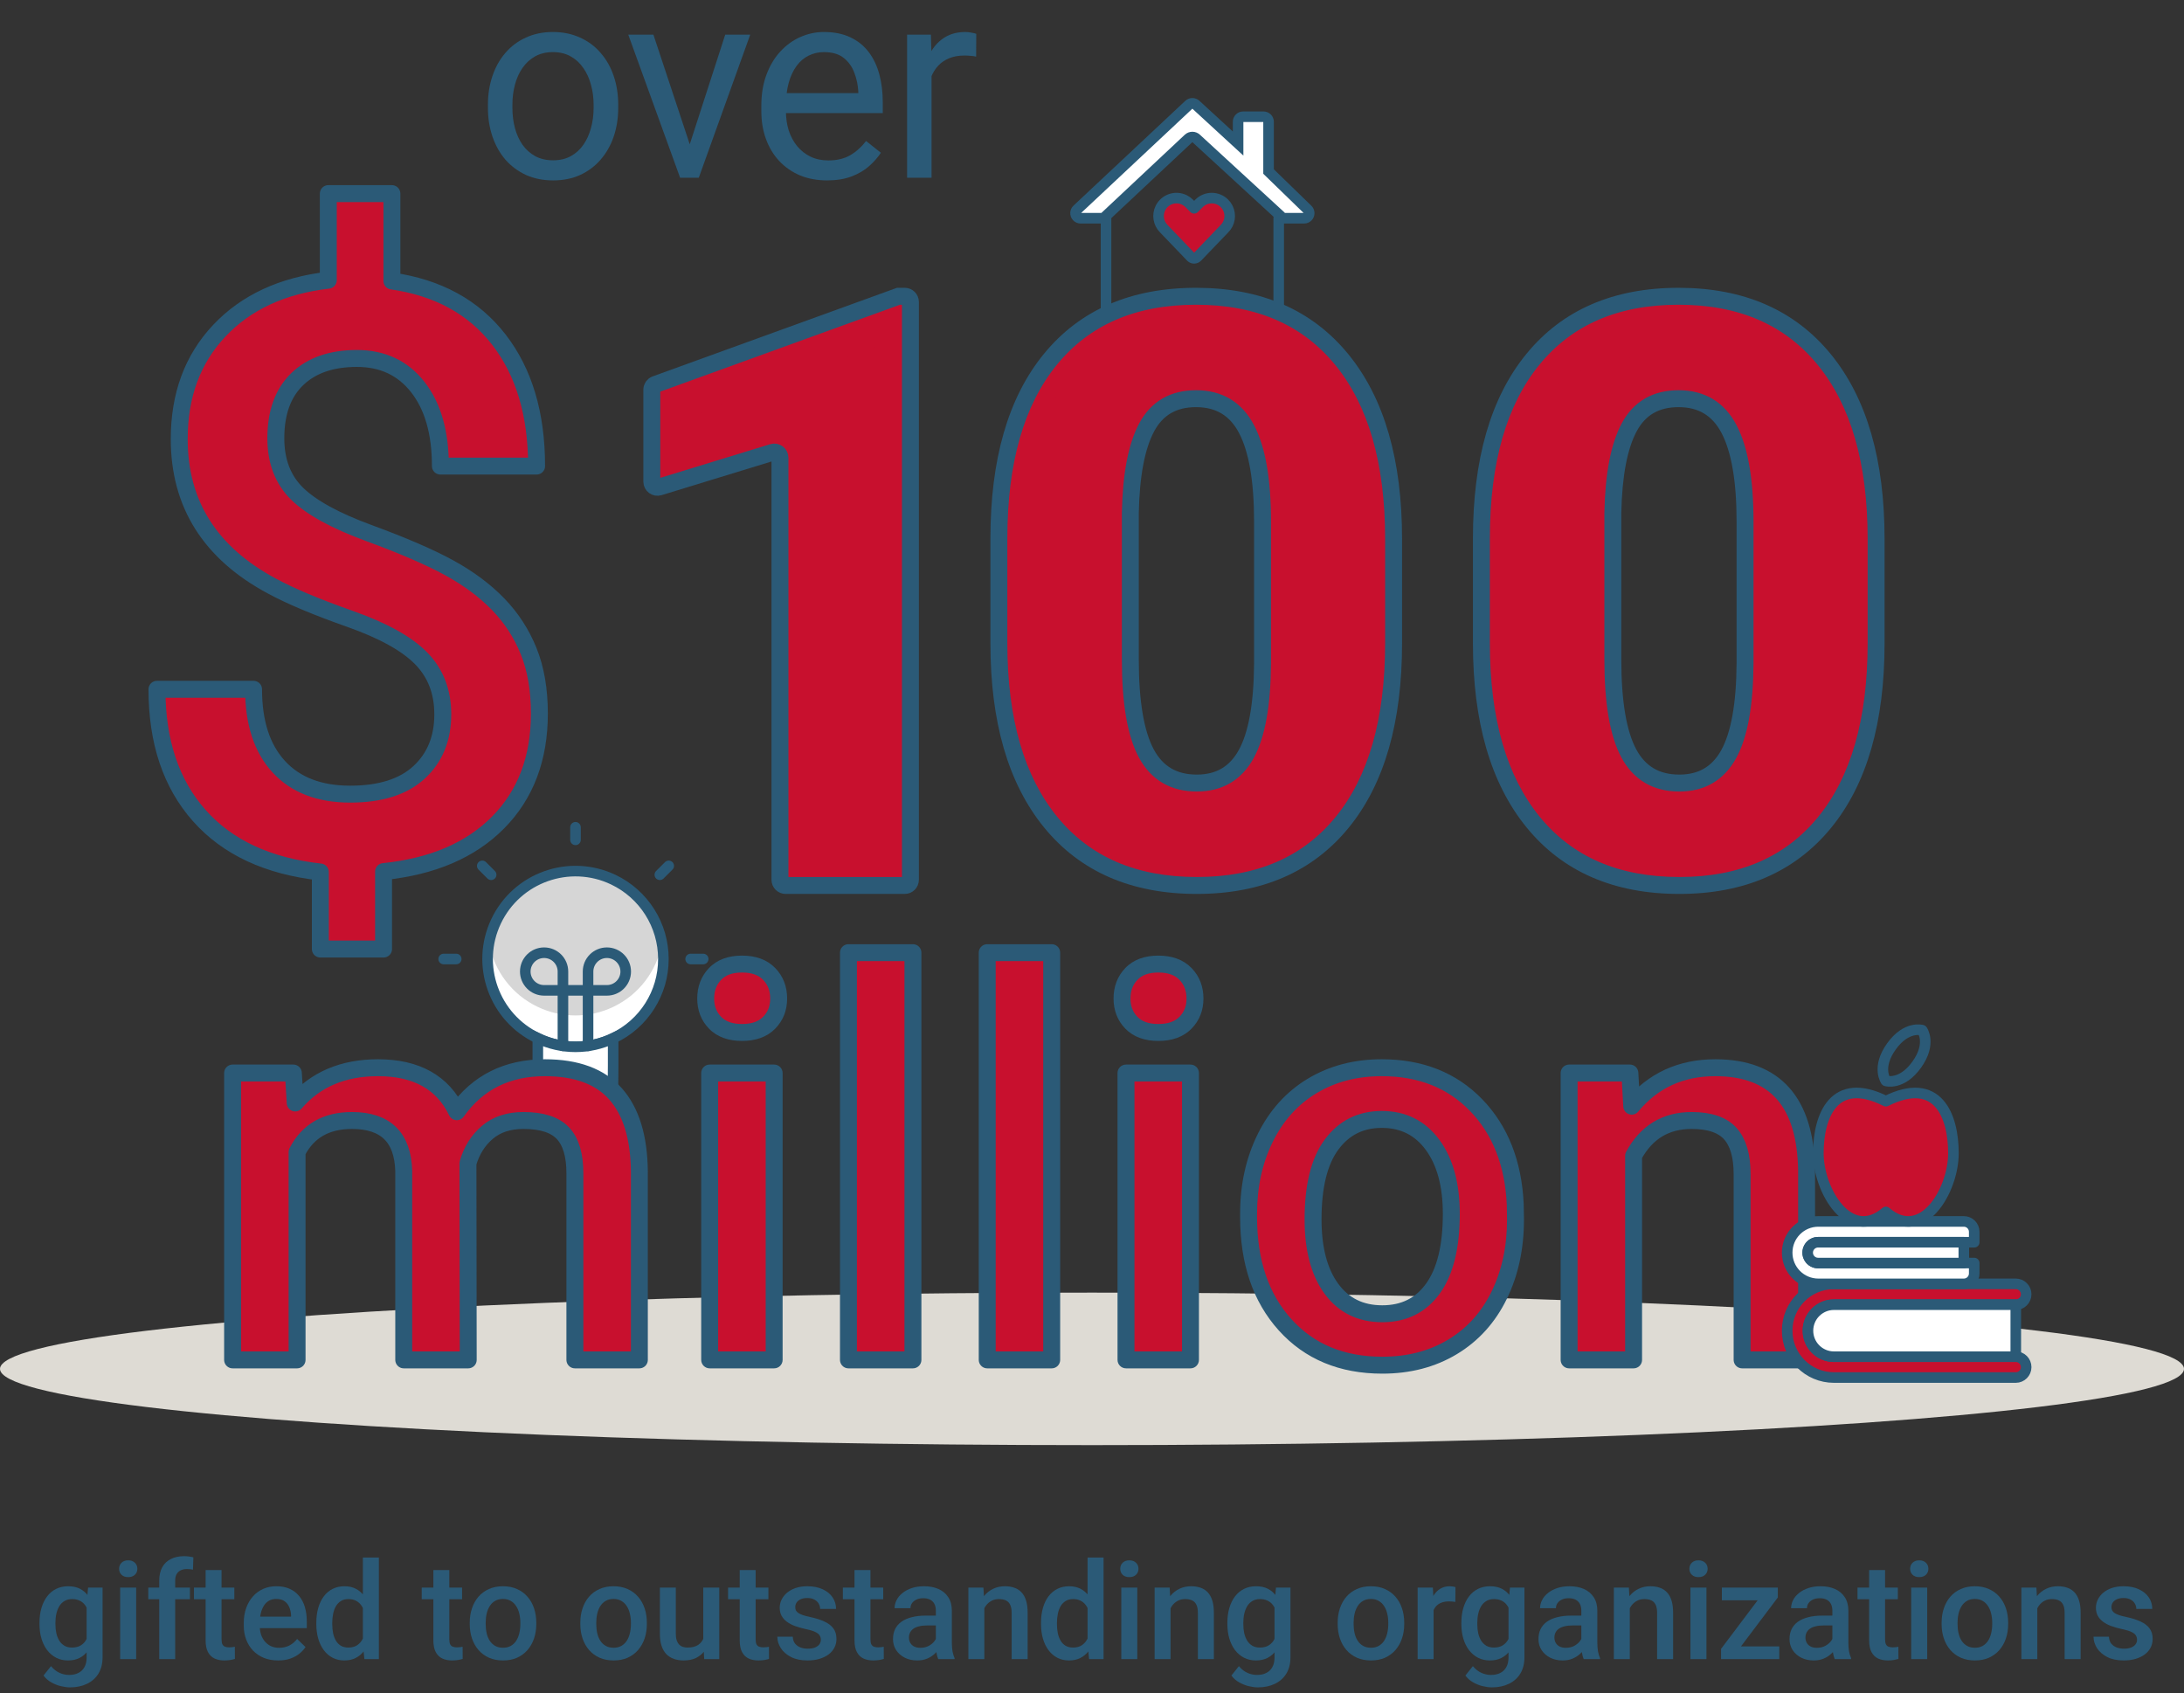 <svg width="258" height="200" viewBox="0 0 258 200" fill="none" xmlns="http://www.w3.org/2000/svg">
<rect x="0" y="0" width="258" height="200" fill="#333333" stroke="none"/>
<g clip-path="url(#clip0_459_6795)">
<g clip-path="url(#clip1_459_6795)">
<path d="M127.658 25.781H130.353L140.391 16.37C140.655 16.129 141.059 16.129 141.322 16.37L147.044 21.63L151.169 25.421L151.54 25.781H154.058C154.39 25.781 154.659 25.513 154.659 25.182C154.659 25.014 154.589 24.854 154.465 24.74L149.858 20.265V14.39C149.858 14.059 149.59 13.791 149.258 13.791H146.858C146.527 13.791 146.258 14.059 146.258 14.39V16.956L141.264 12.366C141.034 12.154 140.68 12.154 140.45 12.366L127.249 24.74C127.006 24.965 126.99 25.344 127.214 25.587C127.328 25.711 127.489 25.782 127.658 25.781L127.658 25.781Z" fill="white" stroke="#2B5A77" stroke-width="1.25" stroke-linecap="round"/>
<path d="M130.658 25.781V37.172C130.658 37.834 131.195 38.371 131.858 38.371H149.858C150.521 38.371 151.058 37.834 151.058 37.172V25.781" stroke="#2B5A77" stroke-width="1.25" stroke-linecap="round" stroke-linejoin="round"/>
<path d="M141.444 30.355C141.243 30.565 140.911 30.572 140.701 30.371C140.696 30.366 140.691 30.361 140.685 30.355L137.483 27.018C136.838 26.374 136.678 25.389 137.086 24.573C137.61 23.528 138.883 23.104 139.929 23.627C140.133 23.729 140.319 23.863 140.479 24.023L141.065 24.608L141.65 24.023C142.477 23.197 143.819 23.197 144.647 24.024C144.808 24.184 144.941 24.37 145.043 24.573C145.451 25.389 145.291 26.374 144.646 27.018L141.444 30.355H141.444Z" fill="#C8102E" stroke="#2B5A77" stroke-width="1.25" stroke-linecap="round" stroke-linejoin="round"/>
<path fill-rule="evenodd" clip-rule="evenodd" d="M52.307 84.385C52.307 81.727 51.462 79.529 49.771 77.793C48.081 76.057 45.263 74.493 41.318 73.101C37.374 71.709 34.305 70.419 32.114 69.23C24.82 65.32 21.173 59.534 21.173 51.87C21.173 46.677 22.753 42.408 25.916 39.06C29.078 35.714 33.366 33.727 38.783 33.101V22.873H46.296V33.195C51.743 33.977 55.954 36.285 58.928 40.116C61.902 43.948 63.389 48.929 63.389 55.06H52.025C52.025 51.119 51.14 48.015 49.372 45.746C47.603 43.479 45.2 42.345 42.164 42.345C39.158 42.345 36.81 43.158 35.12 44.784C33.429 46.411 32.584 48.742 32.584 51.776C32.584 54.497 33.421 56.679 35.096 58.321C36.771 59.963 39.612 61.52 43.619 62.989C47.626 64.46 50.773 65.821 53.058 67.072C55.343 68.323 57.268 69.754 58.834 71.365C60.399 72.976 61.605 74.83 62.45 76.925C63.295 79.021 63.718 81.476 63.718 84.291C63.718 89.578 62.098 93.863 58.858 97.148C55.617 100.432 51.101 102.371 45.31 102.966V112.115H37.843V103.013C31.645 102.324 26.878 100.104 23.544 96.35C20.21 92.596 18.543 87.623 18.543 81.429H29.954C29.954 85.371 30.948 88.421 32.936 90.579C34.924 92.737 37.733 93.816 41.365 93.816C44.934 93.816 47.65 92.956 49.513 91.236C51.375 89.516 52.307 87.232 52.307 84.385H52.307Z" fill="#C8102E" stroke="#2B5A77" stroke-width="2" stroke-linejoin="round"/>
<path d="M107.549 104.604H92.138V53.166L77 57.803V45.565L106.136 35H107.549V104.604Z" fill="#C8102E"/>
<path d="M77 51.103V45.565L106.136 35H107.549V45.707C107.549 45.707 106.22 40.344 104.002 40.8C90.651 45.645 77 51.103 77 51.103Z" fill="#C8102E"/>
<path d="M107.549 103.936C107.549 104.305 107.25 104.604 106.881 104.604H92.806C92.437 104.604 92.138 104.305 92.138 103.936V54.069C92.138 53.62 91.703 53.299 91.274 53.431L77.864 57.538C77.434 57.67 77 57.349 77 56.899V46.033C77 45.752 77.176 45.501 77.44 45.405L106.136 35H106.881C107.25 35 107.549 35.299 107.549 35.668V103.936Z" stroke="#2B5A77" stroke-width="2"/>
<path fill-rule="evenodd" clip-rule="evenodd" d="M158.541 97.16C162.598 92.197 164.627 85.14 164.627 75.99V63.66C164.627 54.541 162.591 47.485 158.518 42.491C154.444 37.497 148.702 35 141.291 35C133.879 35 128.145 37.481 124.087 42.444C120.029 47.407 118 54.464 118 63.614V75.99C118 85.078 120.037 92.119 124.11 97.113C128.183 102.107 133.941 104.604 141.383 104.604C148.763 104.604 154.483 102.123 158.541 97.16ZM147.263 50.703C148.518 53.107 149.146 56.743 149.146 61.613V78.363C149.115 83.233 148.472 86.808 147.217 89.087C145.961 91.367 144.016 92.507 141.383 92.507C138.657 92.507 136.666 91.336 135.411 88.994C134.155 86.653 133.527 82.954 133.527 77.898V60.59C133.619 56.061 134.27 52.68 135.479 50.447C136.689 48.214 138.626 47.097 141.291 47.097C144.016 47.097 146.007 48.299 147.263 50.703Z" fill="#C8102E"/>
<path d="M156.595 48.314C149.315 41.327 141.271 40.845 132.679 42.891C124.087 44.938 120.639 52.243 120.639 52.243C120.639 52.243 122.279 44.655 124.087 42.444C128.145 37.481 133.879 35 141.291 35C148.702 35 154.444 37.497 158.518 42.491C162.591 47.485 163.915 55.515 163.915 64.635C163.915 64.635 163.875 55.301 156.595 48.314Z" fill="#C8102E"/>
<path d="M158.518 42.491L157.743 43.123L157.743 43.123L158.518 42.491ZM124.087 42.444L123.313 41.811L123.313 41.811L124.087 42.444ZM147.263 50.703L148.149 50.24L148.149 50.24L147.263 50.703ZM149.146 78.363L150.146 78.369V78.363H149.146ZM147.217 89.087L148.093 89.57L148.093 89.57L147.217 89.087ZM135.411 88.994L136.292 88.522L136.292 88.522L135.411 88.994ZM133.527 60.59L132.527 60.569L132.527 60.58V60.59H133.527ZM135.479 50.447L134.6 49.971L134.6 49.971L135.479 50.447ZM163.627 75.99C163.627 85.006 161.627 91.805 157.766 96.527L159.315 97.793C163.57 92.589 165.627 85.275 165.627 75.99H163.627ZM163.627 63.66V75.99H165.627V63.66H163.627ZM157.743 43.123C161.62 47.877 163.627 54.678 163.627 63.66H165.627C165.627 54.405 163.561 47.092 159.293 41.859L157.743 43.123ZM141.291 36C148.452 36 153.889 38.398 157.743 43.123L159.293 41.859C155 36.596 148.952 34 141.291 34V36ZM124.861 43.077C128.698 38.385 134.127 36 141.291 36V34C133.632 34 127.591 36.578 123.313 41.811L124.861 43.077ZM119 63.614C119 54.598 121 47.799 124.861 43.077L123.313 41.811C119.057 47.015 117 54.33 117 63.614H119ZM119 75.99V63.614H117V75.99H119ZM124.885 96.481C121.007 91.727 119 84.941 119 75.99H117C117 85.216 119.067 92.512 123.335 97.745L124.885 96.481ZM141.383 103.604C134.189 103.604 128.737 101.205 124.885 96.481L123.335 97.745C127.629 103.01 133.692 105.604 141.383 105.604V103.604ZM157.766 96.527C153.928 101.221 148.514 103.604 141.383 103.604V105.604C149.012 105.604 155.037 103.025 159.315 97.793L157.766 96.527ZM150.146 61.613C150.146 56.692 149.517 52.859 148.149 50.24L146.376 51.166C147.519 53.354 148.146 56.795 148.146 61.613H150.146ZM150.146 78.363V61.613H148.146V78.363H150.146ZM148.093 89.57C149.472 87.066 150.115 83.284 150.146 78.369L148.146 78.357C148.116 83.181 147.473 86.549 146.341 88.605L148.093 89.57ZM141.383 93.507C142.847 93.507 144.172 93.189 145.322 92.515C146.473 91.841 147.392 90.843 148.093 89.57L146.341 88.605C145.786 89.612 145.105 90.324 144.311 90.789C143.516 91.255 142.552 91.507 141.383 91.507V93.507ZM134.529 89.467C135.23 90.775 136.162 91.799 137.338 92.491C138.513 93.182 139.874 93.507 141.383 93.507V91.507C140.166 91.507 139.168 91.247 138.352 90.767C137.538 90.288 136.846 89.556 136.292 88.522L134.529 89.467ZM132.527 77.898C132.527 82.995 133.153 86.9 134.529 89.467L136.292 88.522C135.157 86.405 134.527 82.912 134.527 77.898H132.527ZM132.527 60.59V77.898H134.527V60.59H132.527ZM134.6 49.971C133.276 52.415 132.62 55.988 132.527 60.569L134.527 60.61C134.618 56.134 135.263 52.946 136.359 50.923L134.6 49.971ZM141.291 46.097C139.817 46.097 138.487 46.407 137.34 47.068C136.19 47.731 135.281 48.714 134.6 49.971L136.359 50.923C136.888 49.947 137.552 49.255 138.339 48.801C139.129 48.346 140.1 48.097 141.291 48.097V46.097ZM148.149 50.24C147.451 48.903 146.521 47.853 145.345 47.142C144.168 46.432 142.804 46.097 141.291 46.097V48.097C142.503 48.097 143.497 48.363 144.311 48.855C145.125 49.346 145.819 50.099 146.376 51.166L148.149 50.24Z" fill="#2B5A77"/>
<path fill-rule="evenodd" clip-rule="evenodd" d="M215.541 97.16C219.598 92.197 221.627 85.14 221.627 75.99V63.66C221.627 54.541 219.591 47.485 215.518 42.491C211.444 37.497 205.702 35 198.291 35C190.879 35 185.145 37.481 181.087 42.444C177.029 47.407 175 54.464 175 63.614V75.99C175 85.078 177.037 92.119 181.11 97.113C185.183 102.107 190.941 104.604 198.383 104.604C205.763 104.604 211.483 102.123 215.541 97.16ZM204.263 50.703C205.518 53.107 206.146 56.743 206.146 61.613V78.363C206.115 83.233 205.472 86.808 204.217 89.087C202.961 91.367 201.016 92.507 198.383 92.507C195.657 92.507 193.666 91.336 192.411 88.994C191.155 86.653 190.527 82.954 190.527 77.898V60.59C190.619 56.061 191.27 52.68 192.479 50.447C193.689 48.214 195.626 47.097 198.291 47.097C201.016 47.097 203.007 48.299 204.263 50.703Z" fill="#C8102E"/>
<path d="M213.595 48.314C206.315 41.327 198.271 40.845 189.679 42.891C181.087 44.938 177.639 52.243 177.639 52.243C177.639 52.243 179.279 44.655 181.087 42.444C185.145 37.481 190.879 35 198.291 35C205.702 35 211.444 37.497 215.518 42.491C219.591 47.485 220.915 55.515 220.915 64.635C220.915 64.635 220.875 55.301 213.595 48.314Z" fill="#C8102E"/>
<path d="M215.518 42.491L214.743 43.123L214.743 43.123L215.518 42.491ZM181.087 42.444L180.313 41.811L180.313 41.811L181.087 42.444ZM204.263 50.703L205.149 50.24L205.149 50.24L204.263 50.703ZM206.146 78.363L207.146 78.369V78.363H206.146ZM204.217 89.087L205.093 89.57L205.093 89.57L204.217 89.087ZM192.411 88.994L193.292 88.522L193.292 88.522L192.411 88.994ZM190.527 60.59L189.527 60.569L189.527 60.58V60.59H190.527ZM192.479 50.447L191.6 49.971L191.6 49.971L192.479 50.447ZM220.627 75.99C220.627 85.006 218.627 91.805 214.766 96.527L216.315 97.793C220.57 92.589 222.627 85.275 222.627 75.99H220.627ZM220.627 63.66V75.99H222.627V63.66H220.627ZM214.743 43.123C218.62 47.877 220.627 54.678 220.627 63.66H222.627C222.627 54.405 220.561 47.092 216.293 41.859L214.743 43.123ZM198.291 36C205.452 36 210.889 38.398 214.743 43.123L216.293 41.859C212 36.596 205.952 34 198.291 34V36ZM181.861 43.077C185.698 38.385 191.127 36 198.291 36V34C190.632 34 184.591 36.578 180.313 41.811L181.861 43.077ZM176 63.614C176 54.598 178 47.799 181.861 43.077L180.313 41.811C176.057 47.015 174 54.33 174 63.614H176ZM176 75.99V63.614H174V75.99H176ZM181.885 96.481C178.007 91.727 176 84.941 176 75.99H174C174 85.216 176.067 92.512 180.335 97.745L181.885 96.481ZM198.383 103.604C191.189 103.604 185.737 101.205 181.885 96.481L180.335 97.745C184.629 103.01 190.692 105.604 198.383 105.604V103.604ZM214.766 96.527C210.928 101.221 205.514 103.604 198.383 103.604V105.604C206.012 105.604 212.037 103.025 216.315 97.793L214.766 96.527ZM207.146 61.613C207.146 56.692 206.517 52.859 205.149 50.24L203.376 51.166C204.519 53.354 205.146 56.795 205.146 61.613H207.146ZM207.146 78.363V61.613H205.146V78.363H207.146ZM205.093 89.57C206.472 87.066 207.115 83.284 207.146 78.369L205.146 78.357C205.116 83.181 204.473 86.549 203.341 88.605L205.093 89.57ZM198.383 93.507C199.847 93.507 201.172 93.189 202.322 92.515C203.473 91.841 204.392 90.843 205.093 89.57L203.341 88.605C202.786 89.612 202.105 90.324 201.311 90.789C200.516 91.255 199.552 91.507 198.383 91.507V93.507ZM191.529 89.467C192.23 90.775 193.162 91.799 194.338 92.491C195.513 93.182 196.874 93.507 198.383 93.507V91.507C197.166 91.507 196.168 91.247 195.352 90.767C194.538 90.288 193.846 89.556 193.292 88.522L191.529 89.467ZM189.527 77.898C189.527 82.995 190.153 86.9 191.529 89.467L193.292 88.522C192.157 86.405 191.527 82.912 191.527 77.898H189.527ZM189.527 60.59V77.898H191.527V60.59H189.527ZM191.6 49.971C190.276 52.415 189.62 55.988 189.527 60.569L191.527 60.61C191.618 56.134 192.263 52.946 193.359 50.923L191.6 49.971ZM198.291 46.097C196.817 46.097 195.487 46.407 194.34 47.068C193.19 47.731 192.281 48.714 191.6 49.971L193.359 50.923C193.888 49.947 194.552 49.255 195.339 48.801C196.129 48.346 197.1 48.097 198.291 48.097V46.097ZM205.149 50.24C204.451 48.903 203.521 47.853 202.345 47.142C201.168 46.432 199.804 46.097 198.291 46.097V48.097C199.503 48.097 200.497 48.363 201.311 48.855C202.125 49.346 202.819 50.099 203.376 51.166L205.149 50.24Z" fill="#2B5A77"/>
<path opacity="0.8" d="M78.367 113.29C78.375 117.297 76.062 120.948 72.434 122.656C69.62 123.999 66.349 123.999 63.535 122.656C58.354 120.2 56.147 114.013 58.604 108.837C61.062 103.661 67.253 101.455 72.434 103.91C76.059 105.629 78.369 109.28 78.367 113.29H78.367Z" fill="white"/>
<path d="M72.434 118.952C69.62 120.296 66.349 120.296 63.535 118.952C60.507 117.521 58.362 114.712 57.78 111.417C56.91 116.036 59.277 120.658 63.535 122.656C66.349 123.999 69.62 123.999 72.434 122.656C76.692 120.658 79.058 116.036 78.188 111.417C77.606 114.712 75.461 117.521 72.434 118.952Z" fill="white"/>
<path fill-rule="evenodd" clip-rule="evenodd" d="M78.367 113.29C78.375 117.297 76.062 120.948 72.434 122.656C69.62 123.999 66.349 123.999 63.535 122.656C58.354 120.2 56.147 114.013 58.604 108.837C61.062 103.661 67.253 101.455 72.434 103.91C76.059 105.629 78.369 109.28 78.367 113.29H78.367Z" stroke="#2B5A77" stroke-width="1.25" stroke-linecap="round"/>
<path d="M72.434 122.656V125.886C72.437 126.134 72.417 128.938 72.374 129.183H63.594C63.552 128.938 63.532 126.134 63.535 125.886V122.656C66.349 123.999 69.62 123.999 72.434 122.656H72.434Z" fill="white" stroke="#2B5A77" stroke-width="1.25" stroke-linecap="round"/>
<path d="M69.468 123.557V114.772C69.468 113.544 70.464 112.549 71.692 112.549C72.921 112.549 73.917 113.544 73.917 114.772C73.917 115.999 72.921 116.995 71.692 116.995H64.276C63.048 116.995 62.052 115.999 62.052 114.772C62.052 113.544 63.048 112.549 64.276 112.549C65.505 112.549 66.501 113.544 66.501 114.772V123.555" stroke="#2B5A77" stroke-width="1.25" stroke-linecap="round"/>
<path d="M67.984 97.731V99.213" stroke="#2B5A77" stroke-width="1.25" stroke-linecap="round"/>
<path d="M56.972 102.289L58.02 103.337" stroke="#2B5A77" stroke-width="1.25" stroke-linecap="round"/>
<path d="M52.411 113.291H53.894" stroke="#2B5A77" stroke-width="1.25" stroke-linecap="round"/>
<path d="M83.07 113.291H81.587" stroke="#2B5A77" stroke-width="1.25" stroke-linecap="round"/>
<path d="M78.997 102.289L77.948 103.337" stroke="#2B5A77" stroke-width="1.25" stroke-linecap="round"/>
<ellipse cx="129" cy="161.712" rx="129" ry="9.008" fill="#DEDBD4"/>
<path d="M34.655 126.762L34.875 130.301C37.257 127.524 40.517 126.135 44.654 126.135C49.189 126.135 52.292 127.869 53.964 131.334C56.429 127.869 59.898 126.135 64.37 126.135C68.111 126.135 70.895 127.169 72.724 129.236C74.552 131.303 75.487 134.352 75.529 138.381V160.649H67.912V138.6C67.912 136.45 67.442 134.874 66.502 133.871C65.561 132.869 64.004 132.368 61.831 132.368C60.097 132.368 58.681 132.833 57.584 133.762C56.487 134.691 55.719 135.907 55.28 137.41L55.312 160.649H47.695V138.35C47.59 134.362 45.553 132.368 41.583 132.368C38.531 132.368 36.368 133.61 35.094 136.095V160.649H27.477V126.762H34.655L34.655 126.762Z" fill="#C8102E"/>
<path fill-rule="evenodd" clip-rule="evenodd" d="M84.478 115.048C83.736 115.821 83.365 116.792 83.365 117.961C83.365 119.11 83.736 120.065 84.478 120.827C85.22 121.589 86.281 121.97 87.66 121.97C89.039 121.97 90.105 121.589 90.857 120.827C91.609 120.065 91.985 119.11 91.985 117.961C91.985 116.792 91.609 115.821 90.857 115.048C90.105 114.276 89.039 113.89 87.66 113.89C86.28 113.89 85.22 114.276 84.478 115.048ZM83.835 160.649H91.452V126.762H83.835V160.649Z" fill="#C8102E"/>
<path d="M107.846 160.649H100.229V112.543H107.846V160.649Z" fill="#C8102E"/>
<path d="M124.239 160.649H116.622V112.543H124.239V160.649Z" fill="#C8102E"/>
<path fill-rule="evenodd" clip-rule="evenodd" d="M133.658 115.048C132.916 115.821 132.546 116.792 132.546 117.961C132.546 119.11 132.916 120.065 133.658 120.827C134.4 121.589 135.461 121.97 136.84 121.97C138.219 121.97 139.285 121.589 140.037 120.827C140.789 120.065 141.166 119.11 141.166 117.961C141.166 116.792 140.789 115.821 140.037 115.048C139.285 114.276 138.219 113.89 136.84 113.89C135.461 113.89 134.4 114.276 133.658 115.048ZM133.016 160.649H140.633V126.762H133.016V160.649Z" fill="#C8102E"/>
<path fill-rule="evenodd" clip-rule="evenodd" d="M149.472 134.419C148.155 137.081 147.497 140.072 147.497 143.392V143.392V143.768C147.497 149.072 148.934 153.315 151.807 156.499C154.68 159.684 158.509 161.275 163.295 161.275C166.43 161.275 169.193 160.555 171.586 159.114C173.978 157.674 175.817 155.638 177.102 153.007C178.388 150.376 179.03 147.391 179.03 144.05L178.999 142.265C178.769 137.4 177.228 133.495 174.375 130.551C171.523 127.607 167.809 126.135 163.232 126.135C160.139 126.135 157.402 126.851 155.02 128.281C152.638 129.711 150.788 131.757 149.472 134.419ZM157.277 152.24C155.835 150.267 155.114 147.537 155.114 144.05C155.114 140.125 155.845 137.175 157.308 135.202C158.77 133.229 160.745 132.243 163.232 132.243C165.76 132.243 167.762 133.245 169.235 135.249C170.708 137.254 171.445 139.968 171.445 143.392C171.445 147.255 170.729 150.188 169.298 152.193C167.866 154.197 165.865 155.2 163.295 155.2C160.725 155.2 158.719 154.213 157.277 152.24Z" fill="#C8102E"/>
<path d="M192.54 126.762L192.759 130.677C195.267 127.65 198.558 126.135 202.633 126.135C209.696 126.135 213.29 130.176 213.415 138.256V160.649H205.799V138.694C205.799 136.544 205.333 134.952 204.404 133.918C203.474 132.885 201.953 132.368 199.843 132.368C196.771 132.368 194.483 133.757 192.979 136.533V160.649H185.362V126.762H192.54L192.54 126.762Z" fill="#C8102E"/>
<path fill-rule="evenodd" clip-rule="evenodd" d="M34.655 126.762L34.875 130.301C37.257 127.524 40.517 126.135 44.654 126.135C49.189 126.135 52.292 127.869 53.964 131.334C56.429 127.869 59.898 126.135 64.37 126.135C68.111 126.135 70.895 127.169 72.724 129.236C74.552 131.303 75.487 134.352 75.529 138.381V160.649H67.912V138.6C67.912 136.45 67.442 134.874 66.502 133.871C65.561 132.869 64.004 132.368 61.831 132.368C60.097 132.368 58.681 132.833 57.584 133.762C56.487 134.691 55.719 135.907 55.28 137.41L55.312 160.649H47.695V138.35C47.59 134.362 45.553 132.368 41.583 132.368C38.531 132.368 36.368 133.61 35.094 136.095V160.649H27.477V126.762H34.655L34.655 126.762Z" stroke="#2B5A77" stroke-width="2" stroke-linejoin="round"/>
<path d="M84.478 115.048L83.757 114.356L83.757 114.356L84.478 115.048ZM90.857 115.048L91.573 114.351L91.573 114.351L90.857 115.048ZM90.857 120.827L90.145 120.124L90.145 120.124L90.857 120.827ZM84.478 120.827L85.195 120.13L85.194 120.129L84.478 120.827ZM91.452 160.649V161.649C92.005 161.649 92.452 161.201 92.452 160.649H91.452ZM83.835 160.649H82.835C82.835 161.201 83.283 161.649 83.835 161.649V160.649ZM83.835 126.762V125.762C83.283 125.762 82.835 126.209 82.835 126.762H83.835ZM91.452 126.762H92.452C92.452 126.209 92.005 125.762 91.452 125.762V126.762ZM84.365 117.961C84.365 117.024 84.653 116.31 85.199 115.741L83.757 114.356C82.819 115.333 82.365 116.56 82.365 117.961H84.365ZM85.199 115.741C85.702 115.218 86.47 114.89 87.66 114.89V112.89C86.09 112.89 84.737 113.335 83.757 114.356L85.199 115.741ZM87.66 114.89C88.848 114.89 89.625 115.217 90.141 115.746L91.573 114.351C90.584 113.335 89.23 112.89 87.66 112.89V114.89ZM90.14 115.746C90.695 116.315 90.985 117.029 90.985 117.961H92.985C92.985 116.556 92.523 115.327 91.573 114.351L90.14 115.746ZM90.985 117.961C90.985 118.868 90.698 119.564 90.145 120.124L91.568 121.529C92.52 120.566 92.985 119.352 92.985 117.961H90.985ZM90.145 120.124C89.631 120.646 88.852 120.97 87.66 120.97V122.97C89.225 122.97 90.578 122.533 91.569 121.529L90.145 120.124ZM87.66 120.97C86.466 120.97 85.697 120.645 85.195 120.13L83.761 121.524C84.743 122.533 86.095 122.97 87.66 122.97V120.97ZM85.194 120.129C84.65 119.57 84.365 118.872 84.365 117.961H82.365C82.365 119.347 82.822 120.56 83.761 121.524L85.194 120.129ZM91.452 159.649H83.835V161.649H91.452V159.649ZM84.835 160.649V126.762H82.835V160.649H84.835ZM83.835 127.762H91.452V125.762H83.835V127.762ZM90.452 126.762V160.649H92.452V126.762H90.452Z" fill="#2B5A77"/>
<path fill-rule="evenodd" clip-rule="evenodd" d="M107.846 160.649H100.229V112.543H107.846V160.649Z" stroke="#2B5A77" stroke-width="2" stroke-linejoin="round"/>
<path fill-rule="evenodd" clip-rule="evenodd" d="M124.239 160.649H116.622V112.543H124.239V160.649Z" stroke="#2B5A77" stroke-width="2" stroke-linejoin="round"/>
<path d="M133.658 115.048L132.937 114.356L132.937 114.356L133.658 115.048ZM140.037 115.048L140.754 114.351L140.753 114.351L140.037 115.048ZM140.037 120.827L139.326 120.124L139.325 120.124L140.037 120.827ZM133.658 120.827L134.375 120.13L134.375 120.129L133.658 120.827ZM140.633 160.649V161.649C141.185 161.649 141.633 161.201 141.633 160.649H140.633ZM133.016 160.649H132.016C132.016 161.201 132.464 161.649 133.016 161.649V160.649ZM133.016 126.762V125.762C132.464 125.762 132.016 126.209 132.016 126.762H133.016ZM140.633 126.762H141.633C141.633 126.209 141.185 125.762 140.633 125.762V126.762ZM133.546 117.961C133.546 117.024 133.834 116.31 134.38 115.741L132.937 114.356C131.999 115.333 131.546 116.56 131.546 117.961H133.546ZM134.38 115.741C134.882 115.218 135.651 114.89 136.84 114.89V112.89C135.271 112.89 133.918 113.335 132.937 114.356L134.38 115.741ZM136.84 114.89C138.028 114.89 138.806 115.217 139.321 115.746L140.753 114.351C139.764 113.335 138.41 112.89 136.84 112.89V114.89ZM139.321 115.746C139.875 116.315 140.166 117.029 140.166 117.961H142.166C142.166 116.556 141.704 115.327 140.754 114.351L139.321 115.746ZM140.166 117.961C140.166 118.868 139.879 119.564 139.326 120.124L140.749 121.529C141.7 120.566 142.166 119.352 142.166 117.961H140.166ZM139.325 120.124C138.811 120.646 138.033 120.97 136.84 120.97V122.97C138.406 122.97 139.759 122.533 140.749 121.529L139.325 120.124ZM136.84 120.97C135.647 120.97 134.877 120.645 134.375 120.13L132.942 121.524C133.923 122.533 135.275 122.97 136.84 122.97V120.97ZM134.375 120.129C133.83 119.57 133.546 118.872 133.546 117.961H131.546C131.546 119.347 132.003 120.56 132.942 121.524L134.375 120.129ZM140.633 159.649H133.016V161.649H140.633V159.649ZM134.016 160.649V126.762H132.016V160.649H134.016ZM133.016 127.762H140.633V125.762H133.016V127.762ZM139.633 126.762V160.649H141.633V126.762H139.633Z" fill="#2B5A77"/>
<path d="M149.472 134.419L150.368 134.863L150.368 134.863L149.472 134.419ZM155.02 128.281L154.505 127.423L154.505 127.423L155.02 128.281ZM174.375 130.551L173.657 131.247L173.657 131.247L174.375 130.551ZM178.999 142.265L179.999 142.247C179.998 142.237 179.998 142.227 179.998 142.218L178.999 142.265ZM179.03 144.05H180.03C180.03 144.044 180.03 144.038 180.03 144.032L179.03 144.05ZM177.102 153.007L176.204 152.568L176.204 152.568L177.102 153.007ZM171.586 159.114L172.102 159.971L172.102 159.971L171.586 159.114ZM151.807 156.499L152.55 155.829L152.549 155.829L151.807 156.499ZM157.277 152.24L158.084 151.65L158.084 151.65L157.277 152.24ZM169.298 152.193L170.111 152.774L170.111 152.774L169.298 152.193ZM169.235 135.249L168.429 135.842L168.429 135.842L169.235 135.249ZM157.308 135.202L158.111 135.798L158.111 135.798L157.308 135.202ZM148.497 143.392C148.497 140.208 149.128 137.371 150.368 134.863L148.576 133.976C147.183 136.791 146.497 139.937 146.497 143.392H148.497ZM150.368 134.863C151.606 132.36 153.328 130.463 155.535 129.138L154.505 127.423C151.947 128.959 149.971 131.155 148.575 133.976L150.368 134.863ZM155.535 129.138C157.744 127.812 160.3 127.135 163.232 127.135V125.135C159.979 125.135 157.06 125.89 154.505 127.423L155.535 129.138ZM163.232 127.135C167.573 127.135 171.016 128.521 173.657 131.247L175.094 129.856C172.03 126.694 168.045 125.135 163.232 125.135V127.135ZM173.657 131.247C176.309 133.985 177.779 137.642 178 142.312L179.998 142.218C179.758 137.158 178.146 133.006 175.094 129.856L173.657 131.247ZM177.999 142.282L178.03 144.068L180.03 144.032L179.999 142.247L177.999 142.282ZM178.03 144.05C178.03 147.26 177.413 150.092 176.204 152.568L178.001 153.446C179.362 150.66 180.03 147.521 180.03 144.05H178.03ZM176.204 152.568C174.999 155.035 173.289 156.921 171.07 158.258L172.102 159.971C174.667 158.426 176.635 156.241 178.001 153.446L176.204 152.568ZM171.07 158.258C168.851 159.594 166.271 160.275 163.295 160.275V162.275C166.589 162.275 169.534 161.517 172.102 159.971L171.07 158.258ZM163.295 160.275C158.756 160.275 155.21 158.778 152.55 155.829L151.065 157.169C154.15 160.589 158.263 162.275 163.295 162.275V160.275ZM152.549 155.829C149.879 152.87 148.497 148.886 148.497 143.768H146.497C146.497 149.258 147.988 153.761 151.065 157.169L152.549 155.829ZM148.497 143.768V143.392H146.497V143.768H148.497ZM148.497 143.392V143.392H146.497V143.392H148.497ZM154.114 144.05C154.114 147.662 154.859 150.626 156.469 152.83L158.084 151.65C156.811 149.907 156.114 147.412 156.114 144.05H154.114ZM156.469 152.83C158.111 155.076 160.425 156.2 163.295 156.2V154.2C161.024 154.2 159.326 153.35 158.084 151.65L156.469 152.83ZM163.295 156.2C166.172 156.2 168.482 155.055 170.111 152.774L168.484 151.612C167.249 153.34 165.559 154.2 163.295 154.2V156.2ZM170.111 152.774C171.715 150.528 172.445 147.354 172.445 143.392H170.445C170.445 147.157 169.743 149.849 168.484 151.612L170.111 152.774ZM172.445 143.392C172.445 139.834 171.68 136.887 170.041 134.657L168.429 135.842C169.736 137.62 170.445 140.103 170.445 143.392H172.445ZM170.041 134.657C168.375 132.391 166.072 131.243 163.232 131.243V133.243C165.448 133.243 167.148 134.098 168.429 135.842L170.041 134.657ZM163.232 131.243C160.433 131.243 158.158 132.376 156.505 134.607L158.111 135.798C159.382 134.083 161.057 133.243 163.232 133.243V131.243ZM156.505 134.607C154.858 136.828 154.114 140.029 154.114 144.05H156.114C156.114 140.22 156.832 137.523 158.111 135.798L156.505 134.607Z" fill="#2B5A77"/>
<path fill-rule="evenodd" clip-rule="evenodd" d="M192.54 126.762L192.759 130.677C195.267 127.65 198.558 126.135 202.633 126.135C209.696 126.135 213.29 130.176 213.415 138.256V160.649H205.799V138.694C205.799 136.544 205.333 134.952 204.404 133.918C203.474 132.885 201.953 132.368 199.843 132.368C196.771 132.368 194.483 133.757 192.979 136.533V160.649H185.362V126.762H192.54L192.54 126.762Z" stroke="#2B5A77" stroke-width="2" stroke-linejoin="round"/>
<path d="M57.641 12.734V12.375C57.641 11.156 57.818 10.026 58.172 8.984C58.526 7.932 59.036 7.021 59.703 6.25C60.37 5.469 61.177 4.865 62.125 4.438C63.073 4 64.135 3.781 65.312 3.781C66.5 3.781 67.568 4 68.516 4.438C69.474 4.865 70.287 5.469 70.953 6.25C71.63 7.021 72.146 7.932 72.5 8.984C72.854 10.026 73.031 11.156 73.031 12.375V12.734C73.031 13.953 72.854 15.083 72.5 16.125C72.146 17.167 71.63 18.078 70.953 18.859C70.287 19.63 69.479 20.234 68.531 20.672C67.594 21.099 66.531 21.312 65.344 21.312C64.156 21.312 63.089 21.099 62.141 20.672C61.193 20.234 60.38 19.63 59.703 18.859C59.036 18.078 58.526 17.167 58.172 16.125C57.818 15.083 57.641 13.953 57.641 12.734ZM60.531 12.375V12.734C60.531 13.578 60.63 14.375 60.828 15.125C61.026 15.865 61.323 16.521 61.719 17.094C62.125 17.667 62.63 18.12 63.234 18.453C63.839 18.776 64.542 18.938 65.344 18.938C66.135 18.938 66.828 18.776 67.422 18.453C68.026 18.12 68.526 17.667 68.922 17.094C69.318 16.521 69.615 15.865 69.812 15.125C70.021 14.375 70.125 13.578 70.125 12.734V12.375C70.125 11.542 70.021 10.755 69.812 10.016C69.615 9.266 69.312 8.604 68.906 8.031C68.51 7.448 68.01 6.99 67.406 6.656C66.812 6.323 66.115 6.156 65.312 6.156C64.521 6.156 63.823 6.323 63.219 6.656C62.625 6.99 62.125 7.448 61.719 8.031C61.323 8.604 61.026 9.266 60.828 10.016C60.63 10.755 60.531 11.542 60.531 12.375Z" fill="#2B5A77"/>
<path d="M81.047 18.391L85.672 4.094H88.625L82.547 21H80.609L81.047 18.391ZM77.188 4.094L81.953 18.469L82.281 21H80.344L74.219 4.094H77.188Z" fill="#2B5A77"/>
<path d="M97.703 21.312C96.526 21.312 95.458 21.115 94.5 20.719C93.552 20.312 92.734 19.745 92.047 19.016C91.37 18.287 90.849 17.422 90.484 16.422C90.12 15.422 89.938 14.328 89.938 13.141V12.484C89.938 11.109 90.141 9.885 90.547 8.812C90.953 7.729 91.505 6.812 92.203 6.062C92.901 5.312 93.693 4.745 94.578 4.359C95.463 3.974 96.38 3.781 97.328 3.781C98.537 3.781 99.578 3.99 100.453 4.406C101.339 4.823 102.062 5.406 102.625 6.156C103.188 6.896 103.604 7.771 103.875 8.781C104.146 9.781 104.281 10.875 104.281 12.062V13.359H91.656V11H101.391V10.781C101.349 10.031 101.193 9.302 100.922 8.594C100.661 7.885 100.245 7.302 99.672 6.844C99.099 6.385 98.318 6.156 97.328 6.156C96.672 6.156 96.068 6.297 95.516 6.578C94.963 6.849 94.49 7.255 94.094 7.797C93.698 8.339 93.391 9 93.172 9.781C92.953 10.562 92.844 11.463 92.844 12.484V13.141C92.844 13.943 92.953 14.698 93.172 15.406C93.401 16.104 93.729 16.719 94.156 17.25C94.594 17.781 95.12 18.198 95.734 18.5C96.359 18.802 97.068 18.953 97.859 18.953C98.88 18.953 99.745 18.745 100.453 18.328C101.161 17.912 101.781 17.354 102.312 16.656L104.062 18.047C103.698 18.599 103.234 19.125 102.672 19.625C102.109 20.125 101.417 20.531 100.594 20.844C99.781 21.156 98.818 21.312 97.703 21.312Z" fill="#2B5A77"/>
<path d="M110.047 6.75V21H107.156V4.094H109.969L110.047 6.75ZM115.328 4L115.312 6.688C115.073 6.635 114.844 6.604 114.625 6.594C114.417 6.573 114.177 6.562 113.906 6.562C113.24 6.562 112.651 6.667 112.141 6.875C111.63 7.083 111.198 7.375 110.844 7.75C110.49 8.125 110.208 8.573 110 9.094C109.802 9.604 109.672 10.167 109.609 10.781L108.797 11.25C108.797 10.229 108.896 9.271 109.094 8.375C109.302 7.479 109.62 6.688 110.047 6C110.474 5.302 111.016 4.76 111.672 4.375C112.339 3.979 113.13 3.781 114.047 3.781C114.255 3.781 114.495 3.807 114.766 3.859C115.036 3.901 115.224 3.948 115.328 4Z" fill="#2B5A77"/>
<path d="M216.646 154.127C214.951 154.127 213.577 155.503 213.577 157.201C213.577 158.898 214.951 160.274 216.646 160.274H238.128C238.806 160.274 239.355 160.825 239.355 161.504C239.355 162.183 238.806 162.734 238.128 162.734H216.646C213.595 162.734 211.122 160.257 211.122 157.201C211.122 154.145 213.595 151.668 216.646 151.668H238.128C238.806 151.668 239.355 152.218 239.355 152.897C239.355 153.577 238.806 154.127 238.128 154.127H216.646V154.127Z" fill="#C9E6D2"/>
<path d="M211.122 157.201C211.121 155.734 211.702 154.326 212.738 153.289C213.773 152.251 215.177 151.668 216.642 151.668H238.127C238.806 151.668 239.355 152.218 239.355 152.897C239.355 153.577 238.806 154.127 238.127 154.127H216.645C214.951 154.127 213.577 155.503 213.577 157.201H211.122L211.122 157.201Z" fill="#C9E6D2"/>
<path d="M216.646 154.127C214.951 154.127 213.577 155.503 213.577 157.201C213.577 158.898 214.951 160.274 216.646 160.274H238.128C238.806 160.274 239.355 160.825 239.355 161.504C239.355 162.183 238.806 162.734 238.128 162.734H216.646C213.595 162.734 211.122 160.257 211.122 157.201C211.122 154.145 213.595 151.668 216.646 151.668H238.128C238.806 151.668 239.355 152.218 239.355 152.897C239.355 153.577 238.806 154.127 238.128 154.127H216.646V154.127Z" fill="#C8102E" stroke="#2B5A77" stroke-width="1.25" stroke-linecap="round" stroke-linejoin="round"/>
<path d="M238.128 160.274V154.127H216.646C214.951 154.127 213.577 155.503 213.577 157.201C213.577 158.898 214.951 160.274 216.646 160.274H238.128Z" fill="white" stroke="#2B5A77" stroke-width="1.25" stroke-linecap="round" stroke-linejoin="round"/>
<path d="M214.805 144.292C212.771 144.292 211.122 145.943 211.122 147.98C211.122 150.018 212.771 151.669 214.805 151.669H231.99C232.668 151.669 233.218 151.119 233.218 150.44V149.21H214.805C214.359 149.221 213.941 148.99 213.715 148.605C213.488 148.219 213.488 147.741 213.715 147.356C213.941 146.971 214.359 146.739 214.805 146.751H233.218V145.521C233.218 144.842 232.668 144.292 231.99 144.292H214.805V144.292Z" fill="white"/>
<path d="M213.577 147.98C213.577 147.654 213.707 147.341 213.937 147.111C214.167 146.88 214.479 146.751 214.805 146.751H233.218V145.521C233.218 144.842 232.668 144.292 231.99 144.292H214.805C212.773 144.292 211.125 145.942 211.125 147.978L213.577 147.98L213.577 147.98Z" fill="white"/>
<path fill-rule="evenodd" clip-rule="evenodd" d="M214.805 144.292C212.771 144.292 211.122 145.943 211.122 147.98C211.122 150.018 212.771 151.669 214.805 151.669H231.99C232.668 151.669 233.218 151.119 233.218 150.44V149.21H214.805C214.359 149.221 213.941 148.99 213.715 148.605C213.488 148.219 213.488 147.741 213.715 147.356C213.941 146.971 214.359 146.739 214.805 146.751H233.218V145.521C233.218 144.842 232.668 144.292 231.99 144.292H214.805V144.292Z" stroke="#2B5A77" stroke-width="1.25" stroke-linecap="round" stroke-linejoin="round"/>
<path d="M231.99 149.21V146.751H214.805C214.359 146.739 213.941 146.971 213.715 147.356C213.488 147.741 213.488 148.219 213.715 148.605C213.941 148.99 214.359 149.221 214.805 149.21H231.99Z" fill="white" stroke="#2B5A77" stroke-width="1.25" stroke-linecap="round" stroke-linejoin="round"/>
<path d="M222.783 130.091C228.921 127.018 230.762 131.825 230.762 136.239C230.762 140.653 227.082 146.86 222.783 143.172C218.487 146.857 214.805 140.653 214.805 136.239C214.805 131.825 216.645 127.015 222.783 130.091Z" fill="#C8102E"/>
<path d="M222.783 132.611C225.616 132.559 228.391 133.409 230.709 135.041C230.39 131.02 228.368 127.289 222.783 130.086C217.197 127.289 215.177 131.02 214.857 135.041C217.175 133.409 219.951 132.559 222.783 132.611Z" fill="#C8102E"/>
<path fill-rule="evenodd" clip-rule="evenodd" d="M222.783 130.091C228.921 127.018 230.762 131.825 230.762 136.239C230.762 140.653 227.082 146.86 222.783 143.172C218.487 146.857 214.805 140.653 214.805 136.239C214.805 131.825 216.645 127.015 222.783 130.091Z" stroke="#2B5A77" stroke-width="1.25" stroke-linecap="round" stroke-linejoin="round"/>
<path fill-rule="evenodd" clip-rule="evenodd" d="M227.078 121.699C227.078 121.699 228.216 123.274 226.426 125.771C224.637 128.269 222.783 127.693 222.783 127.693C222.783 127.693 221.646 126.118 223.435 123.621C225.224 121.124 227.078 121.699 227.078 121.699V121.699Z" stroke="#2B5A77" stroke-width="1.25" stroke-linecap="round" stroke-linejoin="round"/>
</g>
<path d="M10.406 187.547H12.117V195.766C12.117 196.526 11.956 197.172 11.633 197.703C11.31 198.234 10.859 198.638 10.281 198.914C9.703 199.195 9.034 199.336 8.273 199.336C7.951 199.336 7.591 199.289 7.195 199.195C6.805 199.102 6.424 198.951 6.055 198.742C5.69 198.539 5.385 198.271 5.141 197.938L6.023 196.828C6.326 197.188 6.659 197.451 7.023 197.617C7.388 197.784 7.771 197.867 8.172 197.867C8.604 197.867 8.971 197.786 9.273 197.625C9.581 197.469 9.818 197.237 9.984 196.93C10.151 196.622 10.234 196.247 10.234 195.805V189.461L10.406 187.547ZM4.664 191.867V191.703C4.664 191.062 4.742 190.479 4.898 189.953C5.055 189.422 5.279 188.966 5.57 188.586C5.862 188.201 6.216 187.906 6.633 187.703C7.049 187.495 7.521 187.391 8.047 187.391C8.594 187.391 9.06 187.49 9.445 187.688C9.836 187.885 10.162 188.169 10.422 188.539C10.682 188.904 10.885 189.341 11.031 189.852C11.182 190.357 11.294 190.919 11.367 191.539V192.062C11.3 192.667 11.185 193.219 11.023 193.719C10.862 194.219 10.648 194.651 10.383 195.016C10.117 195.38 9.789 195.661 9.398 195.859C9.013 196.057 8.557 196.156 8.031 196.156C7.516 196.156 7.049 196.049 6.633 195.836C6.221 195.622 5.867 195.323 5.57 194.938C5.279 194.552 5.055 194.099 4.898 193.578C4.742 193.052 4.664 192.482 4.664 191.867ZM6.547 191.703V191.867C6.547 192.253 6.583 192.612 6.656 192.945C6.734 193.279 6.852 193.573 7.008 193.828C7.169 194.078 7.372 194.276 7.617 194.422C7.867 194.562 8.161 194.633 8.5 194.633C8.943 194.633 9.305 194.539 9.586 194.352C9.872 194.164 10.091 193.911 10.242 193.594C10.398 193.271 10.508 192.911 10.57 192.516V191.102C10.539 190.794 10.474 190.508 10.375 190.242C10.281 189.977 10.154 189.745 9.992 189.547C9.831 189.344 9.628 189.188 9.383 189.078C9.138 188.964 8.849 188.906 8.516 188.906C8.177 188.906 7.883 188.979 7.633 189.125C7.383 189.271 7.177 189.471 7.016 189.727C6.859 189.982 6.742 190.279 6.664 190.617C6.586 190.956 6.547 191.318 6.547 191.703Z" fill="#2B5A77"/>
<path d="M16.086 187.547V196H14.195V187.547H16.086ZM14.07 185.328C14.07 185.042 14.164 184.805 14.352 184.617C14.544 184.424 14.81 184.328 15.148 184.328C15.482 184.328 15.745 184.424 15.938 184.617C16.13 184.805 16.227 185.042 16.227 185.328C16.227 185.609 16.13 185.844 15.938 186.031C15.745 186.219 15.482 186.312 15.148 186.312C14.81 186.312 14.544 186.219 14.352 186.031C14.164 185.844 14.07 185.609 14.07 185.328Z" fill="#2B5A77"/>
<path d="M20.695 196H18.812V186.734C18.812 186.104 18.93 185.576 19.164 185.148C19.404 184.716 19.745 184.391 20.188 184.172C20.63 183.948 21.154 183.836 21.758 183.836C21.945 183.836 22.13 183.849 22.312 183.875C22.495 183.896 22.672 183.93 22.844 183.977L22.797 185.43C22.693 185.404 22.578 185.385 22.453 185.375C22.333 185.365 22.203 185.359 22.062 185.359C21.776 185.359 21.529 185.414 21.32 185.523C21.117 185.628 20.961 185.781 20.852 185.984C20.747 186.188 20.695 186.438 20.695 186.734V196ZM22.438 187.547V188.922H17.516V187.547H22.438Z" fill="#2B5A77"/>
<path d="M27.68 187.547V188.922H22.914V187.547H27.68ZM24.289 185.477H26.172V193.664C26.172 193.924 26.208 194.125 26.281 194.266C26.359 194.401 26.466 194.492 26.602 194.539C26.737 194.586 26.896 194.609 27.078 194.609C27.208 194.609 27.333 194.602 27.453 194.586C27.573 194.57 27.669 194.555 27.742 194.539L27.75 195.977C27.594 196.023 27.412 196.065 27.203 196.102C27 196.138 26.766 196.156 26.5 196.156C26.068 196.156 25.685 196.081 25.352 195.93C25.018 195.773 24.758 195.521 24.57 195.172C24.383 194.823 24.289 194.359 24.289 193.781V185.477Z" fill="#2B5A77"/>
<path d="M32.859 196.156C32.234 196.156 31.669 196.055 31.164 195.852C30.664 195.643 30.237 195.354 29.883 194.984C29.534 194.615 29.266 194.18 29.078 193.68C28.891 193.18 28.797 192.641 28.797 192.062V191.75C28.797 191.089 28.893 190.49 29.086 189.953C29.279 189.417 29.547 188.958 29.891 188.578C30.234 188.193 30.641 187.898 31.109 187.695C31.578 187.492 32.086 187.391 32.633 187.391C33.237 187.391 33.766 187.492 34.219 187.695C34.672 187.898 35.047 188.185 35.344 188.555C35.646 188.919 35.87 189.354 36.016 189.859C36.167 190.365 36.242 190.922 36.242 191.531V192.336H29.711V190.984H34.383V190.836C34.372 190.497 34.305 190.18 34.18 189.883C34.06 189.586 33.875 189.346 33.625 189.164C33.375 188.982 33.042 188.891 32.625 188.891C32.312 188.891 32.034 188.958 31.789 189.094C31.549 189.224 31.349 189.414 31.188 189.664C31.026 189.914 30.901 190.216 30.812 190.57C30.729 190.919 30.688 191.312 30.688 191.75V192.062C30.688 192.432 30.737 192.776 30.836 193.094C30.94 193.406 31.091 193.68 31.289 193.914C31.487 194.148 31.727 194.333 32.008 194.469C32.289 194.599 32.609 194.664 32.969 194.664C33.422 194.664 33.825 194.573 34.18 194.391C34.534 194.208 34.841 193.951 35.102 193.617L36.094 194.578C35.911 194.844 35.675 195.099 35.383 195.344C35.091 195.583 34.734 195.779 34.312 195.93C33.896 196.081 33.411 196.156 32.859 196.156Z" fill="#2B5A77"/>
<path d="M42.867 194.25V184H44.758V196H43.047L42.867 194.25ZM37.367 191.867V191.703C37.367 191.062 37.443 190.479 37.594 189.953C37.745 189.422 37.964 188.966 38.25 188.586C38.536 188.201 38.885 187.906 39.297 187.703C39.708 187.495 40.172 187.391 40.688 187.391C41.198 187.391 41.646 187.49 42.031 187.688C42.417 187.885 42.745 188.169 43.016 188.539C43.286 188.904 43.503 189.341 43.664 189.852C43.825 190.357 43.94 190.919 44.008 191.539V192.062C43.94 192.667 43.825 193.219 43.664 193.719C43.503 194.219 43.286 194.651 43.016 195.016C42.745 195.38 42.414 195.661 42.023 195.859C41.638 196.057 41.188 196.156 40.672 196.156C40.161 196.156 39.7 196.049 39.289 195.836C38.883 195.622 38.536 195.323 38.25 194.938C37.964 194.552 37.745 194.099 37.594 193.578C37.443 193.052 37.367 192.482 37.367 191.867ZM39.25 191.703V191.867C39.25 192.253 39.284 192.612 39.352 192.945C39.425 193.279 39.536 193.573 39.688 193.828C39.839 194.078 40.034 194.276 40.273 194.422C40.518 194.562 40.81 194.633 41.148 194.633C41.575 194.633 41.927 194.539 42.203 194.352C42.479 194.164 42.695 193.911 42.852 193.594C43.013 193.271 43.122 192.911 43.18 192.516V191.102C43.148 190.794 43.083 190.508 42.984 190.242C42.891 189.977 42.763 189.745 42.602 189.547C42.44 189.344 42.24 189.188 42 189.078C41.766 188.964 41.487 188.906 41.164 188.906C40.82 188.906 40.529 188.979 40.289 189.125C40.05 189.271 39.852 189.471 39.695 189.727C39.544 189.982 39.432 190.279 39.359 190.617C39.286 190.956 39.25 191.318 39.25 191.703Z" fill="#2B5A77"/>
<path d="M54.586 187.547V188.922H49.82V187.547H54.586ZM51.195 185.477H53.078V193.664C53.078 193.924 53.115 194.125 53.188 194.266C53.266 194.401 53.372 194.492 53.508 194.539C53.643 194.586 53.802 194.609 53.984 194.609C54.115 194.609 54.24 194.602 54.359 194.586C54.479 194.57 54.575 194.555 54.648 194.539L54.656 195.977C54.5 196.023 54.318 196.065 54.109 196.102C53.906 196.138 53.672 196.156 53.406 196.156C52.974 196.156 52.591 196.081 52.258 195.93C51.925 195.773 51.664 195.521 51.477 195.172C51.289 194.823 51.195 194.359 51.195 193.781V185.477Z" fill="#2B5A77"/>
<path d="M55.492 191.867V191.688C55.492 191.078 55.581 190.513 55.758 189.992C55.935 189.466 56.19 189.01 56.523 188.625C56.862 188.234 57.273 187.932 57.758 187.719C58.247 187.5 58.8 187.391 59.414 187.391C60.034 187.391 60.586 187.5 61.07 187.719C61.56 187.932 61.974 188.234 62.312 188.625C62.651 189.01 62.909 189.466 63.086 189.992C63.263 190.513 63.352 191.078 63.352 191.688V191.867C63.352 192.477 63.263 193.042 63.086 193.562C62.909 194.083 62.651 194.539 62.312 194.93C61.974 195.315 61.562 195.617 61.078 195.836C60.594 196.049 60.044 196.156 59.43 196.156C58.81 196.156 58.255 196.049 57.766 195.836C57.281 195.617 56.87 195.315 56.531 194.93C56.193 194.539 55.935 194.083 55.758 193.562C55.581 193.042 55.492 192.477 55.492 191.867ZM57.375 191.688V191.867C57.375 192.247 57.414 192.607 57.492 192.945C57.57 193.284 57.693 193.581 57.859 193.836C58.026 194.091 58.24 194.292 58.5 194.438C58.76 194.583 59.07 194.656 59.43 194.656C59.779 194.656 60.081 194.583 60.336 194.438C60.596 194.292 60.81 194.091 60.977 193.836C61.143 193.581 61.266 193.284 61.344 192.945C61.427 192.607 61.469 192.247 61.469 191.867V191.688C61.469 191.312 61.427 190.958 61.344 190.625C61.266 190.286 61.141 189.987 60.969 189.727C60.802 189.466 60.589 189.263 60.328 189.117C60.073 188.966 59.768 188.891 59.414 188.891C59.06 188.891 58.753 188.966 58.492 189.117C58.237 189.263 58.026 189.466 57.859 189.727C57.693 189.987 57.57 190.286 57.492 190.625C57.414 190.958 57.375 191.312 57.375 191.688Z" fill="#2B5A77"/>
<path d="M68.555 191.867V191.688C68.555 191.078 68.643 190.513 68.82 189.992C68.997 189.466 69.253 189.01 69.586 188.625C69.924 188.234 70.336 187.932 70.82 187.719C71.31 187.5 71.862 187.391 72.477 187.391C73.096 187.391 73.648 187.5 74.133 187.719C74.622 187.932 75.037 188.234 75.375 188.625C75.713 189.01 75.971 189.466 76.148 189.992C76.326 190.513 76.414 191.078 76.414 191.688V191.867C76.414 192.477 76.326 193.042 76.148 193.562C75.971 194.083 75.713 194.539 75.375 194.93C75.037 195.315 74.625 195.617 74.141 195.836C73.656 196.049 73.107 196.156 72.492 196.156C71.872 196.156 71.318 196.049 70.828 195.836C70.344 195.617 69.932 195.315 69.594 194.93C69.255 194.539 68.997 194.083 68.82 193.562C68.643 193.042 68.555 192.477 68.555 191.867ZM70.438 191.688V191.867C70.438 192.247 70.477 192.607 70.555 192.945C70.633 193.284 70.755 193.581 70.922 193.836C71.088 194.091 71.302 194.292 71.562 194.438C71.823 194.583 72.133 194.656 72.492 194.656C72.841 194.656 73.143 194.583 73.398 194.438C73.659 194.292 73.872 194.091 74.039 193.836C74.206 193.581 74.328 193.284 74.406 192.945C74.49 192.607 74.531 192.247 74.531 191.867V191.688C74.531 191.312 74.49 190.958 74.406 190.625C74.328 190.286 74.203 189.987 74.031 189.727C73.865 189.466 73.651 189.263 73.391 189.117C73.135 188.966 72.831 188.891 72.477 188.891C72.122 188.891 71.815 188.966 71.555 189.117C71.299 189.263 71.088 189.466 70.922 189.727C70.755 189.987 70.633 190.286 70.555 190.625C70.477 190.958 70.438 191.312 70.438 191.688Z" fill="#2B5A77"/>
<path d="M83.078 194.008V187.547H84.969V196H83.188L83.078 194.008ZM83.344 192.25L83.977 192.234C83.977 192.802 83.914 193.326 83.789 193.805C83.664 194.279 83.471 194.693 83.211 195.047C82.951 195.396 82.617 195.669 82.211 195.867C81.805 196.06 81.318 196.156 80.75 196.156C80.338 196.156 79.961 196.096 79.617 195.977C79.273 195.857 78.977 195.672 78.727 195.422C78.482 195.172 78.292 194.846 78.156 194.445C78.021 194.044 77.953 193.565 77.953 193.008V187.547H79.836V193.023C79.836 193.331 79.872 193.589 79.945 193.797C80.018 194 80.117 194.164 80.242 194.289C80.367 194.414 80.513 194.503 80.68 194.555C80.846 194.607 81.023 194.633 81.211 194.633C81.747 194.633 82.169 194.529 82.477 194.32C82.789 194.107 83.01 193.82 83.141 193.461C83.276 193.102 83.344 192.698 83.344 192.25Z" fill="#2B5A77"/>
<path d="M90.773 187.547V188.922H86.008V187.547H90.773ZM87.383 185.477H89.266V193.664C89.266 193.924 89.302 194.125 89.375 194.266C89.453 194.401 89.56 194.492 89.695 194.539C89.831 194.586 89.99 194.609 90.172 194.609C90.302 194.609 90.427 194.602 90.547 194.586C90.667 194.57 90.763 194.555 90.836 194.539L90.844 195.977C90.688 196.023 90.505 196.065 90.297 196.102C90.094 196.138 89.859 196.156 89.594 196.156C89.162 196.156 88.779 196.081 88.445 195.93C88.112 195.773 87.852 195.521 87.664 195.172C87.477 194.823 87.383 194.359 87.383 193.781V185.477Z" fill="#2B5A77"/>
<path d="M96.969 193.711C96.969 193.523 96.922 193.354 96.828 193.203C96.734 193.047 96.555 192.906 96.289 192.781C96.029 192.656 95.643 192.542 95.133 192.438C94.685 192.339 94.273 192.221 93.898 192.086C93.529 191.945 93.211 191.776 92.945 191.578C92.68 191.38 92.474 191.146 92.328 190.875C92.182 190.604 92.109 190.292 92.109 189.938C92.109 189.594 92.185 189.268 92.336 188.961C92.487 188.654 92.703 188.383 92.984 188.148C93.266 187.914 93.607 187.729 94.008 187.594C94.414 187.458 94.867 187.391 95.367 187.391C96.076 187.391 96.682 187.51 97.188 187.75C97.698 187.984 98.088 188.305 98.359 188.711C98.63 189.112 98.766 189.565 98.766 190.07H96.883C96.883 189.846 96.826 189.638 96.711 189.445C96.602 189.247 96.435 189.089 96.211 188.969C95.987 188.844 95.706 188.781 95.367 188.781C95.044 188.781 94.776 188.833 94.562 188.938C94.354 189.036 94.198 189.167 94.094 189.328C93.995 189.49 93.945 189.667 93.945 189.859C93.945 190 93.971 190.128 94.023 190.242C94.081 190.352 94.174 190.453 94.305 190.547C94.435 190.635 94.612 190.719 94.836 190.797C95.065 190.875 95.352 190.951 95.695 191.023C96.341 191.159 96.896 191.333 97.359 191.547C97.828 191.755 98.188 192.026 98.438 192.359C98.688 192.688 98.812 193.104 98.812 193.609C98.812 193.984 98.732 194.328 98.57 194.641C98.414 194.948 98.185 195.216 97.883 195.445C97.581 195.669 97.219 195.844 96.797 195.969C96.38 196.094 95.912 196.156 95.391 196.156C94.625 196.156 93.977 196.021 93.445 195.75C92.914 195.474 92.51 195.122 92.234 194.695C91.963 194.263 91.828 193.815 91.828 193.352H93.648C93.669 193.701 93.766 193.979 93.938 194.188C94.115 194.391 94.333 194.539 94.594 194.633C94.859 194.721 95.133 194.766 95.414 194.766C95.753 194.766 96.037 194.721 96.266 194.633C96.495 194.539 96.669 194.414 96.789 194.258C96.909 194.096 96.969 193.914 96.969 193.711Z" fill="#2B5A77"/>
<path d="M104.336 187.547V188.922H99.57V187.547H104.336ZM100.945 185.477H102.828V193.664C102.828 193.924 102.865 194.125 102.938 194.266C103.016 194.401 103.122 194.492 103.258 194.539C103.393 194.586 103.552 194.609 103.734 194.609C103.865 194.609 103.99 194.602 104.109 194.586C104.229 194.57 104.326 194.555 104.398 194.539L104.406 195.977C104.25 196.023 104.068 196.065 103.859 196.102C103.656 196.138 103.422 196.156 103.156 196.156C102.724 196.156 102.341 196.081 102.008 195.93C101.674 195.773 101.414 195.521 101.227 195.172C101.039 194.823 100.945 194.359 100.945 193.781V185.477Z" fill="#2B5A77"/>
<path d="M110.555 194.305V190.273C110.555 189.971 110.5 189.711 110.391 189.492C110.281 189.273 110.115 189.104 109.891 188.984C109.672 188.865 109.396 188.805 109.062 188.805C108.755 188.805 108.49 188.857 108.266 188.961C108.042 189.065 107.867 189.206 107.742 189.383C107.617 189.56 107.555 189.76 107.555 189.984H105.68C105.68 189.651 105.76 189.328 105.922 189.016C106.083 188.703 106.318 188.424 106.625 188.18C106.932 187.935 107.299 187.742 107.727 187.602C108.154 187.461 108.633 187.391 109.164 187.391C109.799 187.391 110.362 187.497 110.852 187.711C111.346 187.924 111.734 188.247 112.016 188.68C112.302 189.107 112.445 189.643 112.445 190.289V194.047C112.445 194.432 112.471 194.779 112.523 195.086C112.581 195.388 112.661 195.651 112.766 195.875V196H110.836C110.747 195.797 110.677 195.539 110.625 195.227C110.578 194.909 110.555 194.602 110.555 194.305ZM110.828 190.859L110.844 192.023H109.492C109.143 192.023 108.836 192.057 108.57 192.125C108.305 192.188 108.083 192.281 107.906 192.406C107.729 192.531 107.596 192.682 107.508 192.859C107.419 193.036 107.375 193.237 107.375 193.461C107.375 193.685 107.427 193.891 107.531 194.078C107.635 194.26 107.786 194.404 107.984 194.508C108.188 194.612 108.432 194.664 108.719 194.664C109.104 194.664 109.44 194.586 109.727 194.43C110.018 194.268 110.247 194.073 110.414 193.844C110.581 193.609 110.669 193.388 110.68 193.18L111.289 194.016C111.227 194.229 111.12 194.458 110.969 194.703C110.818 194.948 110.62 195.182 110.375 195.406C110.135 195.625 109.846 195.805 109.508 195.945C109.174 196.086 108.789 196.156 108.352 196.156C107.799 196.156 107.307 196.047 106.875 195.828C106.443 195.604 106.104 195.305 105.859 194.93C105.615 194.549 105.492 194.12 105.492 193.641C105.492 193.193 105.576 192.797 105.742 192.453C105.914 192.104 106.164 191.812 106.492 191.578C106.826 191.344 107.232 191.167 107.711 191.047C108.19 190.922 108.737 190.859 109.352 190.859H110.828Z" fill="#2B5A77"/>
<path d="M116.281 189.352V196H114.398V187.547H116.172L116.281 189.352ZM115.945 191.461L115.336 191.453C115.341 190.854 115.424 190.305 115.586 189.805C115.753 189.305 115.982 188.875 116.273 188.516C116.57 188.156 116.924 187.88 117.336 187.688C117.747 187.49 118.206 187.391 118.711 187.391C119.117 187.391 119.484 187.448 119.812 187.562C120.146 187.672 120.43 187.852 120.664 188.102C120.904 188.352 121.086 188.677 121.211 189.078C121.336 189.474 121.398 189.961 121.398 190.539V196H119.508V190.531C119.508 190.125 119.448 189.805 119.328 189.57C119.214 189.331 119.044 189.161 118.82 189.062C118.602 188.958 118.328 188.906 118 188.906C117.677 188.906 117.388 188.974 117.133 189.109C116.878 189.245 116.661 189.43 116.484 189.664C116.312 189.898 116.18 190.169 116.086 190.477C115.992 190.784 115.945 191.112 115.945 191.461Z" fill="#2B5A77"/>
<path d="M128.477 194.25V184H130.367V196H128.656L128.477 194.25ZM122.977 191.867V191.703C122.977 191.062 123.052 190.479 123.203 189.953C123.354 189.422 123.573 188.966 123.859 188.586C124.146 188.201 124.495 187.906 124.906 187.703C125.318 187.495 125.781 187.391 126.297 187.391C126.807 187.391 127.255 187.49 127.641 187.688C128.026 187.885 128.354 188.169 128.625 188.539C128.896 188.904 129.112 189.341 129.273 189.852C129.435 190.357 129.549 190.919 129.617 191.539V192.062C129.549 192.667 129.435 193.219 129.273 193.719C129.112 194.219 128.896 194.651 128.625 195.016C128.354 195.38 128.023 195.661 127.633 195.859C127.247 196.057 126.797 196.156 126.281 196.156C125.771 196.156 125.31 196.049 124.898 195.836C124.492 195.622 124.146 195.323 123.859 194.938C123.573 194.552 123.354 194.099 123.203 193.578C123.052 193.052 122.977 192.482 122.977 191.867ZM124.859 191.703V191.867C124.859 192.253 124.893 192.612 124.961 192.945C125.034 193.279 125.146 193.573 125.297 193.828C125.448 194.078 125.643 194.276 125.883 194.422C126.128 194.562 126.419 194.633 126.758 194.633C127.185 194.633 127.536 194.539 127.812 194.352C128.089 194.164 128.305 193.911 128.461 193.594C128.622 193.271 128.732 192.911 128.789 192.516V191.102C128.758 190.794 128.693 190.508 128.594 190.242C128.5 189.977 128.372 189.745 128.211 189.547C128.049 189.344 127.849 189.188 127.609 189.078C127.375 188.964 127.096 188.906 126.773 188.906C126.43 188.906 126.138 188.979 125.898 189.125C125.659 189.271 125.461 189.471 125.305 189.727C125.154 189.982 125.042 190.279 124.969 190.617C124.896 190.956 124.859 191.318 124.859 191.703Z" fill="#2B5A77"/>
<path d="M134.352 187.547V196H132.461V187.547H134.352ZM132.336 185.328C132.336 185.042 132.43 184.805 132.617 184.617C132.81 184.424 133.076 184.328 133.414 184.328C133.747 184.328 134.01 184.424 134.203 184.617C134.396 184.805 134.492 185.042 134.492 185.328C134.492 185.609 134.396 185.844 134.203 186.031C134.01 186.219 133.747 186.312 133.414 186.312C133.076 186.312 132.81 186.219 132.617 186.031C132.43 185.844 132.336 185.609 132.336 185.328Z" fill="#2B5A77"/>
<path d="M138.281 189.352V196H136.398V187.547H138.172L138.281 189.352ZM137.945 191.461L137.336 191.453C137.341 190.854 137.424 190.305 137.586 189.805C137.753 189.305 137.982 188.875 138.273 188.516C138.57 188.156 138.924 187.88 139.336 187.688C139.747 187.49 140.206 187.391 140.711 187.391C141.117 187.391 141.484 187.448 141.812 187.562C142.146 187.672 142.43 187.852 142.664 188.102C142.904 188.352 143.086 188.677 143.211 189.078C143.336 189.474 143.398 189.961 143.398 190.539V196H141.508V190.531C141.508 190.125 141.448 189.805 141.328 189.57C141.214 189.331 141.044 189.161 140.82 189.062C140.602 188.958 140.328 188.906 140 188.906C139.677 188.906 139.388 188.974 139.133 189.109C138.878 189.245 138.661 189.43 138.484 189.664C138.312 189.898 138.18 190.169 138.086 190.477C137.992 190.784 137.945 191.112 137.945 191.461Z" fill="#2B5A77"/>
<path d="M150.734 187.547H152.445V195.766C152.445 196.526 152.284 197.172 151.961 197.703C151.638 198.234 151.188 198.638 150.609 198.914C150.031 199.195 149.362 199.336 148.602 199.336C148.279 199.336 147.919 199.289 147.523 199.195C147.133 199.102 146.753 198.951 146.383 198.742C146.018 198.539 145.714 198.271 145.469 197.938L146.352 196.828C146.654 197.188 146.987 197.451 147.352 197.617C147.716 197.784 148.099 197.867 148.5 197.867C148.932 197.867 149.299 197.786 149.602 197.625C149.909 197.469 150.146 197.237 150.312 196.93C150.479 196.622 150.562 196.247 150.562 195.805V189.461L150.734 187.547ZM144.992 191.867V191.703C144.992 191.062 145.07 190.479 145.227 189.953C145.383 189.422 145.607 188.966 145.898 188.586C146.19 188.201 146.544 187.906 146.961 187.703C147.378 187.495 147.849 187.391 148.375 187.391C148.922 187.391 149.388 187.49 149.773 187.688C150.164 187.885 150.49 188.169 150.75 188.539C151.01 188.904 151.214 189.341 151.359 189.852C151.51 190.357 151.622 190.919 151.695 191.539V192.062C151.628 192.667 151.513 193.219 151.352 193.719C151.19 194.219 150.977 194.651 150.711 195.016C150.445 195.38 150.117 195.661 149.727 195.859C149.341 196.057 148.885 196.156 148.359 196.156C147.844 196.156 147.378 196.049 146.961 195.836C146.549 195.622 146.195 195.323 145.898 194.938C145.607 194.552 145.383 194.099 145.227 193.578C145.07 193.052 144.992 192.482 144.992 191.867ZM146.875 191.703V191.867C146.875 192.253 146.911 192.612 146.984 192.945C147.062 193.279 147.18 193.573 147.336 193.828C147.497 194.078 147.701 194.276 147.945 194.422C148.195 194.562 148.49 194.633 148.828 194.633C149.271 194.633 149.633 194.539 149.914 194.352C150.201 194.164 150.419 193.911 150.57 193.594C150.727 193.271 150.836 192.911 150.898 192.516V191.102C150.867 190.794 150.802 190.508 150.703 190.242C150.609 189.977 150.482 189.745 150.32 189.547C150.159 189.344 149.956 189.188 149.711 189.078C149.466 188.964 149.177 188.906 148.844 188.906C148.505 188.906 148.211 188.979 147.961 189.125C147.711 189.271 147.505 189.471 147.344 189.727C147.188 189.982 147.07 190.279 146.992 190.617C146.914 190.956 146.875 191.318 146.875 191.703Z" fill="#2B5A77"/>
<path d="M158.023 191.867V191.688C158.023 191.078 158.112 190.513 158.289 189.992C158.466 189.466 158.721 189.01 159.055 188.625C159.393 188.234 159.805 187.932 160.289 187.719C160.779 187.5 161.331 187.391 161.945 187.391C162.565 187.391 163.117 187.5 163.602 187.719C164.091 187.932 164.505 188.234 164.844 188.625C165.182 189.01 165.44 189.466 165.617 189.992C165.794 190.513 165.883 191.078 165.883 191.688V191.867C165.883 192.477 165.794 193.042 165.617 193.562C165.44 194.083 165.182 194.539 164.844 194.93C164.505 195.315 164.094 195.617 163.609 195.836C163.125 196.049 162.576 196.156 161.961 196.156C161.341 196.156 160.786 196.049 160.297 195.836C159.812 195.617 159.401 195.315 159.062 194.93C158.724 194.539 158.466 194.083 158.289 193.562C158.112 193.042 158.023 192.477 158.023 191.867ZM159.906 191.688V191.867C159.906 192.247 159.945 192.607 160.023 192.945C160.102 193.284 160.224 193.581 160.391 193.836C160.557 194.091 160.771 194.292 161.031 194.438C161.292 194.583 161.602 194.656 161.961 194.656C162.31 194.656 162.612 194.583 162.867 194.438C163.128 194.292 163.341 194.091 163.508 193.836C163.674 193.581 163.797 193.284 163.875 192.945C163.958 192.607 164 192.247 164 191.867V191.688C164 191.312 163.958 190.958 163.875 190.625C163.797 190.286 163.672 189.987 163.5 189.727C163.333 189.466 163.12 189.263 162.859 189.117C162.604 188.966 162.299 188.891 161.945 188.891C161.591 188.891 161.284 188.966 161.023 189.117C160.768 189.263 160.557 189.466 160.391 189.727C160.224 189.987 160.102 190.286 160.023 190.625C159.945 190.958 159.906 191.312 159.906 191.688Z" fill="#2B5A77"/>
<path d="M169.352 189.156V196H167.469V187.547H169.266L169.352 189.156ZM171.938 187.492L171.922 189.242C171.807 189.221 171.682 189.206 171.547 189.195C171.417 189.185 171.286 189.18 171.156 189.18C170.833 189.18 170.549 189.227 170.305 189.32C170.06 189.409 169.854 189.539 169.688 189.711C169.526 189.878 169.401 190.081 169.312 190.32C169.224 190.56 169.172 190.828 169.156 191.125L168.727 191.156C168.727 190.625 168.779 190.133 168.883 189.68C168.987 189.227 169.143 188.828 169.352 188.484C169.565 188.141 169.831 187.872 170.148 187.68C170.471 187.487 170.844 187.391 171.266 187.391C171.38 187.391 171.503 187.401 171.633 187.422C171.768 187.443 171.87 187.466 171.938 187.492Z" fill="#2B5A77"/>
<path d="M178.375 187.547H180.086V195.766C180.086 196.526 179.924 197.172 179.602 197.703C179.279 198.234 178.828 198.638 178.25 198.914C177.672 199.195 177.003 199.336 176.242 199.336C175.919 199.336 175.56 199.289 175.164 199.195C174.773 199.102 174.393 198.951 174.023 198.742C173.659 198.539 173.354 198.271 173.109 197.938L173.992 196.828C174.294 197.188 174.628 197.451 174.992 197.617C175.357 197.784 175.74 197.867 176.141 197.867C176.573 197.867 176.94 197.786 177.242 197.625C177.549 197.469 177.786 197.237 177.953 196.93C178.12 196.622 178.203 196.247 178.203 195.805V189.461L178.375 187.547ZM172.633 191.867V191.703C172.633 191.062 172.711 190.479 172.867 189.953C173.023 189.422 173.247 188.966 173.539 188.586C173.831 188.201 174.185 187.906 174.602 187.703C175.018 187.495 175.49 187.391 176.016 187.391C176.562 187.391 177.029 187.49 177.414 187.688C177.805 187.885 178.13 188.169 178.391 188.539C178.651 188.904 178.854 189.341 179 189.852C179.151 190.357 179.263 190.919 179.336 191.539V192.062C179.268 192.667 179.154 193.219 178.992 193.719C178.831 194.219 178.617 194.651 178.352 195.016C178.086 195.38 177.758 195.661 177.367 195.859C176.982 196.057 176.526 196.156 176 196.156C175.484 196.156 175.018 196.049 174.602 195.836C174.19 195.622 173.836 195.323 173.539 194.938C173.247 194.552 173.023 194.099 172.867 193.578C172.711 193.052 172.633 192.482 172.633 191.867ZM174.516 191.703V191.867C174.516 192.253 174.552 192.612 174.625 192.945C174.703 193.279 174.82 193.573 174.977 193.828C175.138 194.078 175.341 194.276 175.586 194.422C175.836 194.562 176.13 194.633 176.469 194.633C176.911 194.633 177.273 194.539 177.555 194.352C177.841 194.164 178.06 193.911 178.211 193.594C178.367 193.271 178.477 192.911 178.539 192.516V191.102C178.508 190.794 178.443 190.508 178.344 190.242C178.25 189.977 178.122 189.745 177.961 189.547C177.799 189.344 177.596 189.188 177.352 189.078C177.107 188.964 176.818 188.906 176.484 188.906C176.146 188.906 175.852 188.979 175.602 189.125C175.352 189.271 175.146 189.471 174.984 189.727C174.828 189.982 174.711 190.279 174.633 190.617C174.555 190.956 174.516 191.318 174.516 191.703Z" fill="#2B5A77"/>
<path d="M186.805 194.305V190.273C186.805 189.971 186.75 189.711 186.641 189.492C186.531 189.273 186.365 189.104 186.141 188.984C185.922 188.865 185.646 188.805 185.312 188.805C185.005 188.805 184.74 188.857 184.516 188.961C184.292 189.065 184.117 189.206 183.992 189.383C183.867 189.56 183.805 189.76 183.805 189.984H181.93C181.93 189.651 182.01 189.328 182.172 189.016C182.333 188.703 182.568 188.424 182.875 188.18C183.182 187.935 183.549 187.742 183.977 187.602C184.404 187.461 184.883 187.391 185.414 187.391C186.049 187.391 186.612 187.497 187.102 187.711C187.596 187.924 187.984 188.247 188.266 188.68C188.552 189.107 188.695 189.643 188.695 190.289V194.047C188.695 194.432 188.721 194.779 188.773 195.086C188.831 195.388 188.911 195.651 189.016 195.875V196H187.086C186.997 195.797 186.927 195.539 186.875 195.227C186.828 194.909 186.805 194.602 186.805 194.305ZM187.078 190.859L187.094 192.023H185.742C185.393 192.023 185.086 192.057 184.82 192.125C184.555 192.188 184.333 192.281 184.156 192.406C183.979 192.531 183.846 192.682 183.758 192.859C183.669 193.036 183.625 193.237 183.625 193.461C183.625 193.685 183.677 193.891 183.781 194.078C183.885 194.26 184.036 194.404 184.234 194.508C184.438 194.612 184.682 194.664 184.969 194.664C185.354 194.664 185.69 194.586 185.977 194.43C186.268 194.268 186.497 194.073 186.664 193.844C186.831 193.609 186.919 193.388 186.93 193.18L187.539 194.016C187.477 194.229 187.37 194.458 187.219 194.703C187.068 194.948 186.87 195.182 186.625 195.406C186.385 195.625 186.096 195.805 185.758 195.945C185.424 196.086 185.039 196.156 184.602 196.156C184.049 196.156 183.557 196.047 183.125 195.828C182.693 195.604 182.354 195.305 182.109 194.93C181.865 194.549 181.742 194.12 181.742 193.641C181.742 193.193 181.826 192.797 181.992 192.453C182.164 192.104 182.414 191.812 182.742 191.578C183.076 191.344 183.482 191.167 183.961 191.047C184.44 190.922 184.987 190.859 185.602 190.859H187.078Z" fill="#2B5A77"/>
<path d="M192.531 189.352V196H190.648V187.547H192.422L192.531 189.352ZM192.195 191.461L191.586 191.453C191.591 190.854 191.674 190.305 191.836 189.805C192.003 189.305 192.232 188.875 192.523 188.516C192.82 188.156 193.174 187.88 193.586 187.688C193.997 187.49 194.456 187.391 194.961 187.391C195.367 187.391 195.734 187.448 196.062 187.562C196.396 187.672 196.68 187.852 196.914 188.102C197.154 188.352 197.336 188.677 197.461 189.078C197.586 189.474 197.648 189.961 197.648 190.539V196H195.758V190.531C195.758 190.125 195.698 189.805 195.578 189.57C195.464 189.331 195.294 189.161 195.07 189.062C194.852 188.958 194.578 188.906 194.25 188.906C193.927 188.906 193.638 188.974 193.383 189.109C193.128 189.245 192.911 189.43 192.734 189.664C192.562 189.898 192.43 190.169 192.336 190.477C192.242 190.784 192.195 191.112 192.195 191.461Z" fill="#2B5A77"/>
<path d="M201.586 187.547V196H199.695V187.547H201.586ZM199.57 185.328C199.57 185.042 199.664 184.805 199.852 184.617C200.044 184.424 200.31 184.328 200.648 184.328C200.982 184.328 201.245 184.424 201.438 184.617C201.63 184.805 201.727 185.042 201.727 185.328C201.727 185.609 201.63 185.844 201.438 186.031C201.245 186.219 200.982 186.312 200.648 186.312C200.31 186.312 200.044 186.219 199.852 186.031C199.664 185.844 199.57 185.609 199.57 185.328Z" fill="#2B5A77"/>
<path d="M210.188 194.5V196H203.891V194.5H210.188ZM210.016 188.719L204.531 196H203.312V194.789L208.766 187.547H210.016V188.719ZM209.289 187.547V189.047H203.406V187.547H209.289Z" fill="#2B5A77"/>
<path d="M216.461 194.305V190.273C216.461 189.971 216.406 189.711 216.297 189.492C216.188 189.273 216.021 189.104 215.797 188.984C215.578 188.865 215.302 188.805 214.969 188.805C214.661 188.805 214.396 188.857 214.172 188.961C213.948 189.065 213.773 189.206 213.648 189.383C213.523 189.56 213.461 189.76 213.461 189.984H211.586C211.586 189.651 211.667 189.328 211.828 189.016C211.99 188.703 212.224 188.424 212.531 188.18C212.839 187.935 213.206 187.742 213.633 187.602C214.06 187.461 214.539 187.391 215.07 187.391C215.706 187.391 216.268 187.497 216.758 187.711C217.253 187.924 217.641 188.247 217.922 188.68C218.208 189.107 218.352 189.643 218.352 190.289V194.047C218.352 194.432 218.378 194.779 218.43 195.086C218.487 195.388 218.568 195.651 218.672 195.875V196H216.742C216.654 195.797 216.583 195.539 216.531 195.227C216.484 194.909 216.461 194.602 216.461 194.305ZM216.734 190.859L216.75 192.023H215.398C215.049 192.023 214.742 192.057 214.477 192.125C214.211 192.188 213.99 192.281 213.812 192.406C213.635 192.531 213.503 192.682 213.414 192.859C213.326 193.036 213.281 193.237 213.281 193.461C213.281 193.685 213.333 193.891 213.438 194.078C213.542 194.26 213.693 194.404 213.891 194.508C214.094 194.612 214.339 194.664 214.625 194.664C215.01 194.664 215.346 194.586 215.633 194.43C215.924 194.268 216.154 194.073 216.32 193.844C216.487 193.609 216.576 193.388 216.586 193.18L217.195 194.016C217.133 194.229 217.026 194.458 216.875 194.703C216.724 194.948 216.526 195.182 216.281 195.406C216.042 195.625 215.753 195.805 215.414 195.945C215.081 196.086 214.695 196.156 214.258 196.156C213.706 196.156 213.214 196.047 212.781 195.828C212.349 195.604 212.01 195.305 211.766 194.93C211.521 194.549 211.398 194.12 211.398 193.641C211.398 193.193 211.482 192.797 211.648 192.453C211.82 192.104 212.07 191.812 212.398 191.578C212.732 191.344 213.138 191.167 213.617 191.047C214.096 190.922 214.643 190.859 215.258 190.859H216.734Z" fill="#2B5A77"/>
<path d="M224.195 187.547V188.922H219.43V187.547H224.195ZM220.805 185.477H222.688V193.664C222.688 193.924 222.724 194.125 222.797 194.266C222.875 194.401 222.982 194.492 223.117 194.539C223.253 194.586 223.411 194.609 223.594 194.609C223.724 194.609 223.849 194.602 223.969 194.586C224.089 194.57 224.185 194.555 224.258 194.539L224.266 195.977C224.109 196.023 223.927 196.065 223.719 196.102C223.516 196.138 223.281 196.156 223.016 196.156C222.583 196.156 222.201 196.081 221.867 195.93C221.534 195.773 221.273 195.521 221.086 195.172C220.898 194.823 220.805 194.359 220.805 193.781V185.477Z" fill="#2B5A77"/>
<path d="M227.664 187.547V196H225.773V187.547H227.664ZM225.648 185.328C225.648 185.042 225.742 184.805 225.93 184.617C226.122 184.424 226.388 184.328 226.727 184.328C227.06 184.328 227.323 184.424 227.516 184.617C227.708 184.805 227.805 185.042 227.805 185.328C227.805 185.609 227.708 185.844 227.516 186.031C227.323 186.219 227.06 186.312 226.727 186.312C226.388 186.312 226.122 186.219 225.93 186.031C225.742 185.844 225.648 185.609 225.648 185.328Z" fill="#2B5A77"/>
<path d="M229.367 191.867V191.688C229.367 191.078 229.456 190.513 229.633 189.992C229.81 189.466 230.065 189.01 230.398 188.625C230.737 188.234 231.148 187.932 231.633 187.719C232.122 187.5 232.674 187.391 233.289 187.391C233.909 187.391 234.461 187.5 234.945 187.719C235.435 187.932 235.849 188.234 236.188 188.625C236.526 189.01 236.784 189.466 236.961 189.992C237.138 190.513 237.227 191.078 237.227 191.688V191.867C237.227 192.477 237.138 193.042 236.961 193.562C236.784 194.083 236.526 194.539 236.188 194.93C235.849 195.315 235.438 195.617 234.953 195.836C234.469 196.049 233.919 196.156 233.305 196.156C232.685 196.156 232.13 196.049 231.641 195.836C231.156 195.617 230.745 195.315 230.406 194.93C230.068 194.539 229.81 194.083 229.633 193.562C229.456 193.042 229.367 192.477 229.367 191.867ZM231.25 191.688V191.867C231.25 192.247 231.289 192.607 231.367 192.945C231.445 193.284 231.568 193.581 231.734 193.836C231.901 194.091 232.115 194.292 232.375 194.438C232.635 194.583 232.945 194.656 233.305 194.656C233.654 194.656 233.956 194.583 234.211 194.438C234.471 194.292 234.685 194.091 234.852 193.836C235.018 193.581 235.141 193.284 235.219 192.945C235.302 192.607 235.344 192.247 235.344 191.867V191.688C235.344 191.312 235.302 190.958 235.219 190.625C235.141 190.286 235.016 189.987 234.844 189.727C234.677 189.466 234.464 189.263 234.203 189.117C233.948 188.966 233.643 188.891 233.289 188.891C232.935 188.891 232.628 188.966 232.367 189.117C232.112 189.263 231.901 189.466 231.734 189.727C231.568 189.987 231.445 190.286 231.367 190.625C231.289 190.958 231.25 191.312 231.25 191.688Z" fill="#2B5A77"/>
<path d="M240.672 189.352V196H238.789V187.547H240.562L240.672 189.352ZM240.336 191.461L239.727 191.453C239.732 190.854 239.815 190.305 239.977 189.805C240.143 189.305 240.372 188.875 240.664 188.516C240.961 188.156 241.315 187.88 241.727 187.688C242.138 187.49 242.596 187.391 243.102 187.391C243.508 187.391 243.875 187.448 244.203 187.562C244.536 187.672 244.82 187.852 245.055 188.102C245.294 188.352 245.477 188.677 245.602 189.078C245.727 189.474 245.789 189.961 245.789 190.539V196H243.898V190.531C243.898 190.125 243.839 189.805 243.719 189.57C243.604 189.331 243.435 189.161 243.211 189.062C242.992 188.958 242.719 188.906 242.391 188.906C242.068 188.906 241.779 188.974 241.523 189.109C241.268 189.245 241.052 189.43 240.875 189.664C240.703 189.898 240.57 190.169 240.477 190.477C240.383 190.784 240.336 191.112 240.336 191.461Z" fill="#2B5A77"/>
<path d="M252.453 193.711C252.453 193.523 252.406 193.354 252.312 193.203C252.219 193.047 252.039 192.906 251.773 192.781C251.513 192.656 251.128 192.542 250.617 192.438C250.169 192.339 249.758 192.221 249.383 192.086C249.013 191.945 248.695 191.776 248.43 191.578C248.164 191.38 247.958 191.146 247.812 190.875C247.667 190.604 247.594 190.292 247.594 189.938C247.594 189.594 247.669 189.268 247.82 188.961C247.971 188.654 248.188 188.383 248.469 188.148C248.75 187.914 249.091 187.729 249.492 187.594C249.898 187.458 250.352 187.391 250.852 187.391C251.56 187.391 252.167 187.51 252.672 187.75C253.182 187.984 253.573 188.305 253.844 188.711C254.115 189.112 254.25 189.565 254.25 190.07H252.367C252.367 189.846 252.31 189.638 252.195 189.445C252.086 189.247 251.919 189.089 251.695 188.969C251.471 188.844 251.19 188.781 250.852 188.781C250.529 188.781 250.26 188.833 250.047 188.938C249.839 189.036 249.682 189.167 249.578 189.328C249.479 189.49 249.43 189.667 249.43 189.859C249.43 190 249.456 190.128 249.508 190.242C249.565 190.352 249.659 190.453 249.789 190.547C249.919 190.635 250.096 190.719 250.32 190.797C250.549 190.875 250.836 190.951 251.18 191.023C251.826 191.159 252.38 191.333 252.844 191.547C253.312 191.755 253.672 192.026 253.922 192.359C254.172 192.688 254.297 193.104 254.297 193.609C254.297 193.984 254.216 194.328 254.055 194.641C253.898 194.948 253.669 195.216 253.367 195.445C253.065 195.669 252.703 195.844 252.281 195.969C251.865 196.094 251.396 196.156 250.875 196.156C250.109 196.156 249.461 196.021 248.93 195.75C248.398 195.474 247.995 195.122 247.719 194.695C247.448 194.263 247.312 193.815 247.312 193.352H249.133C249.154 193.701 249.25 193.979 249.422 194.188C249.599 194.391 249.818 194.539 250.078 194.633C250.344 194.721 250.617 194.766 250.898 194.766C251.237 194.766 251.521 194.721 251.75 194.633C251.979 194.539 252.154 194.414 252.273 194.258C252.393 194.096 252.453 193.914 252.453 193.711Z" fill="#2B5A77"/>
</g>
<defs>
<clipPath id="clip0_459_6795">
<rect width="258" height="199.336" fill="white"/>
</clipPath>
<clipPath id="clip1_459_6795">
<rect width="258" height="170.721" fill="white"/>
</clipPath>
</defs>
</svg>
